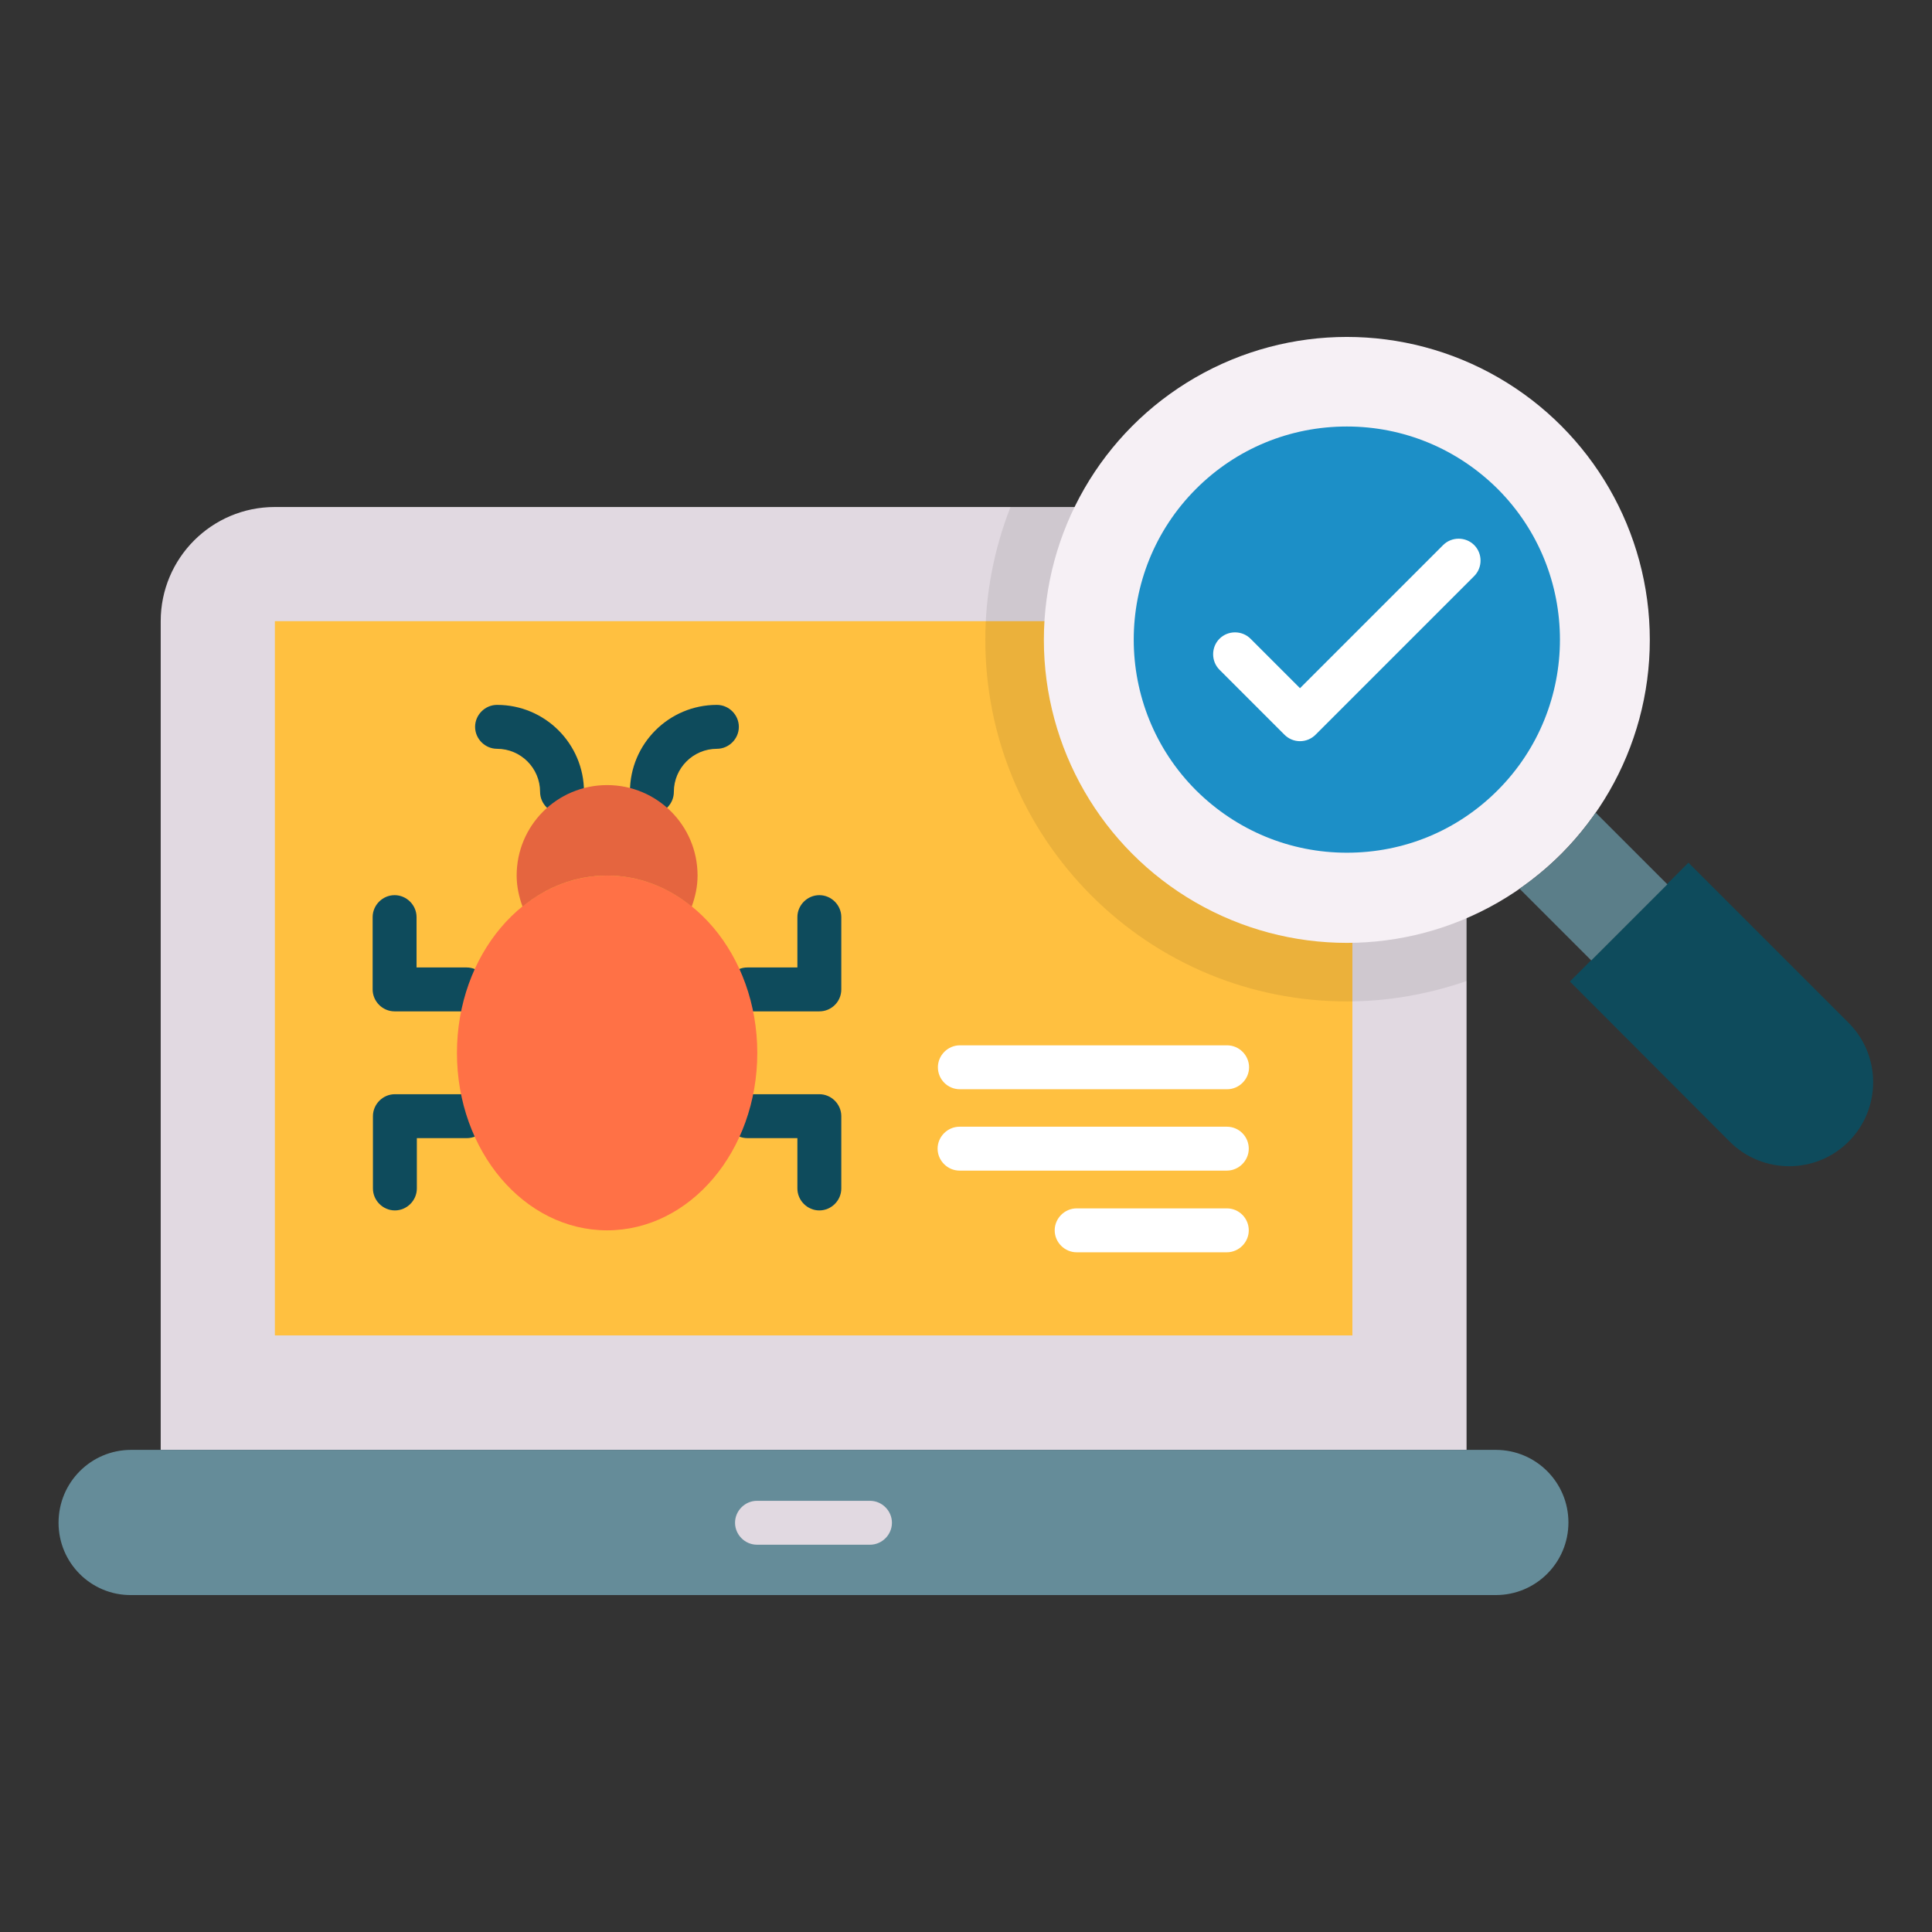 <svg id="Layer_1" enable-background="new 0 0 66 66" height="512" viewBox="0 0 66 66" width="512" xmlns="http://www.w3.org/2000/svg"><rect x="0" y="0" width="66" height="66" fill="#333333" stroke="none"/><g><path d="m46.19 17.32h-36.8c-2.16 0-3.9 1.75-3.9 3.9v28.31h44.61v-28.31c0-2.15-1.75-3.9-3.91-3.9z" fill="#e1d9e1"/><path d="m9.39 21.22h36.81v24.4h-36.81z" fill="#ffc040"/><path d="m46.19 17.32h-11.67c-.56 1.43-.86 2.96-.86 4.53 0 3.3 1.29 6.4 3.62 8.74 2.33 2.33 5.44 3.62 8.74 3.62 1.41 0 2.79-.25 4.09-.7v-12.29c-.01-2.15-1.76-3.9-3.92-3.9z" opacity=".08"/><path d="m4.48 49.53h46.62c1.37 0 2.48 1.11 2.48 2.48 0 1.37-1.11 2.48-2.48 2.48h-46.62c-1.37.01-2.48-1.1-2.48-2.47 0-1.38 1.11-2.49 2.48-2.49z" fill="#658c99"/><path d="m53.63 33.53 5.46 5.47c1.12 1.12 2.94 1.12 4.06 0s1.12-2.94 0-4.06l-5.47-5.47z" fill="#0e4b5c"/><circle cx="46.01" cy="21.86" fill="#f6f0f5" r="10.35"/><path d="m46.01 29.13c-1.94 0-3.77-.76-5.15-2.13-2.84-2.84-2.84-7.46 0-10.3 1.37-1.37 3.2-2.13 5.15-2.13 1.94 0 3.77.76 5.15 2.13 2.84 2.84 2.84 7.46 0 10.3-1.38 1.38-3.2 2.13-5.15 2.13z" fill="#1c8fc7"/><path d="m53.33 29.18c-.44.44-.92.83-1.42 1.18l2.45 2.45 2.6-2.6-2.45-2.45c-.34.49-.73.97-1.18 1.42z" fill="#5b7e89"/><g><g><path d="m15.94 34.55h-2.46c-.41 0-.75-.34-.75-.75v-2.47c0-.41.34-.75.75-.75s.75.34.75.75v1.72h1.71c.41 0 .75.34.75.75s-.33.75-.75.75z" fill="#0e4b5c"/></g><g><path d="m27.99 34.55h-2.46c-.41 0-.75-.34-.75-.75s.34-.75.75-.75h1.71v-1.72c0-.41.34-.75.75-.75s.75.34.75.75v2.47c0 .42-.34.75-.75.75z" fill="#0e4b5c"/></g><g><path d="m27.99 41.35c-.41 0-.75-.34-.75-.75v-1.72h-1.71c-.41 0-.75-.34-.75-.75s.34-.75.75-.75h2.46c.41 0 .75.34.75.75v2.47c0 .41-.34.75-.75.75z" fill="#0e4b5c"/></g><g><path d="m13.49 41.35c-.41 0-.75-.34-.75-.75v-2.47c0-.41.34-.75.75-.75h2.46c.41 0 .75.34.75.75s-.34.75-.75.75h-1.71v1.72c0 .41-.34.75-.75.75z" fill="#0e4b5c"/></g></g><g><g><path d="m22.27 27.8c-.41 0-.75-.34-.75-.75 0-1.64 1.33-2.97 2.97-2.97.41 0 .75.34.75.75s-.34.75-.75.75c-.81 0-1.47.66-1.47 1.47 0 .41-.33.75-.75.75z" fill="#0e4b5c"/></g><g><path d="m19.2 27.8c-.41 0-.75-.34-.75-.75 0-.81-.66-1.47-1.47-1.47-.41 0-.75-.34-.75-.75s.34-.75.75-.75c1.64 0 2.97 1.33 2.97 2.97 0 .41-.33.75-.75.75z" fill="#0e4b5c"/></g></g><g fill="#fff"><path d="m32.79 37.21h9.13c.41 0 .75-.34.75-.75s-.34-.75-.75-.75h-9.13c-.41 0-.75.34-.75.75s.33.75.75.75z"/><path d="m41.91 38.49h-9.13c-.41 0-.75.34-.75.75s.34.75.75.75h9.13c.41 0 .75-.34.75-.75s-.33-.75-.75-.75z"/><path d="m41.91 41.28h-5.13c-.41 0-.75.34-.75.75s.34.75.75.75h5.13c.41 0 .75-.34.75-.75s-.33-.75-.75-.75z"/></g><g><path d="m29.72 52.77h-3.86c-.41 0-.75-.34-.75-.75s.34-.75.75-.75h3.86c.41 0 .75.34.75.75s-.34.75-.75.75z" fill="#e1d9e1"/></g><g><path d="m44.41 25.32c-.2 0-.39-.08-.53-.22l-2.22-2.22c-.29-.29-.29-.77 0-1.06s.77-.29 1.06 0l1.69 1.69 4.89-4.89c.29-.29.77-.29 1.06 0s.29.77 0 1.06l-5.42 5.42c-.14.14-.33.22-.53.22z" fill="#fff"/></g><ellipse cx="20.74" cy="35.97" fill="#ff7146" rx="5.13" ry="6.06"/><path d="m20.74 29.91c1.07 0 2.07.39 2.89 1.06.12-.33.2-.68.2-1.06 0-1.71-1.38-3.09-3.09-3.09s-3.09 1.38-3.09 3.09c0 .37.08.73.2 1.06.82-.67 1.81-1.06 2.89-1.06z" fill="#e5653f"/></g></svg>